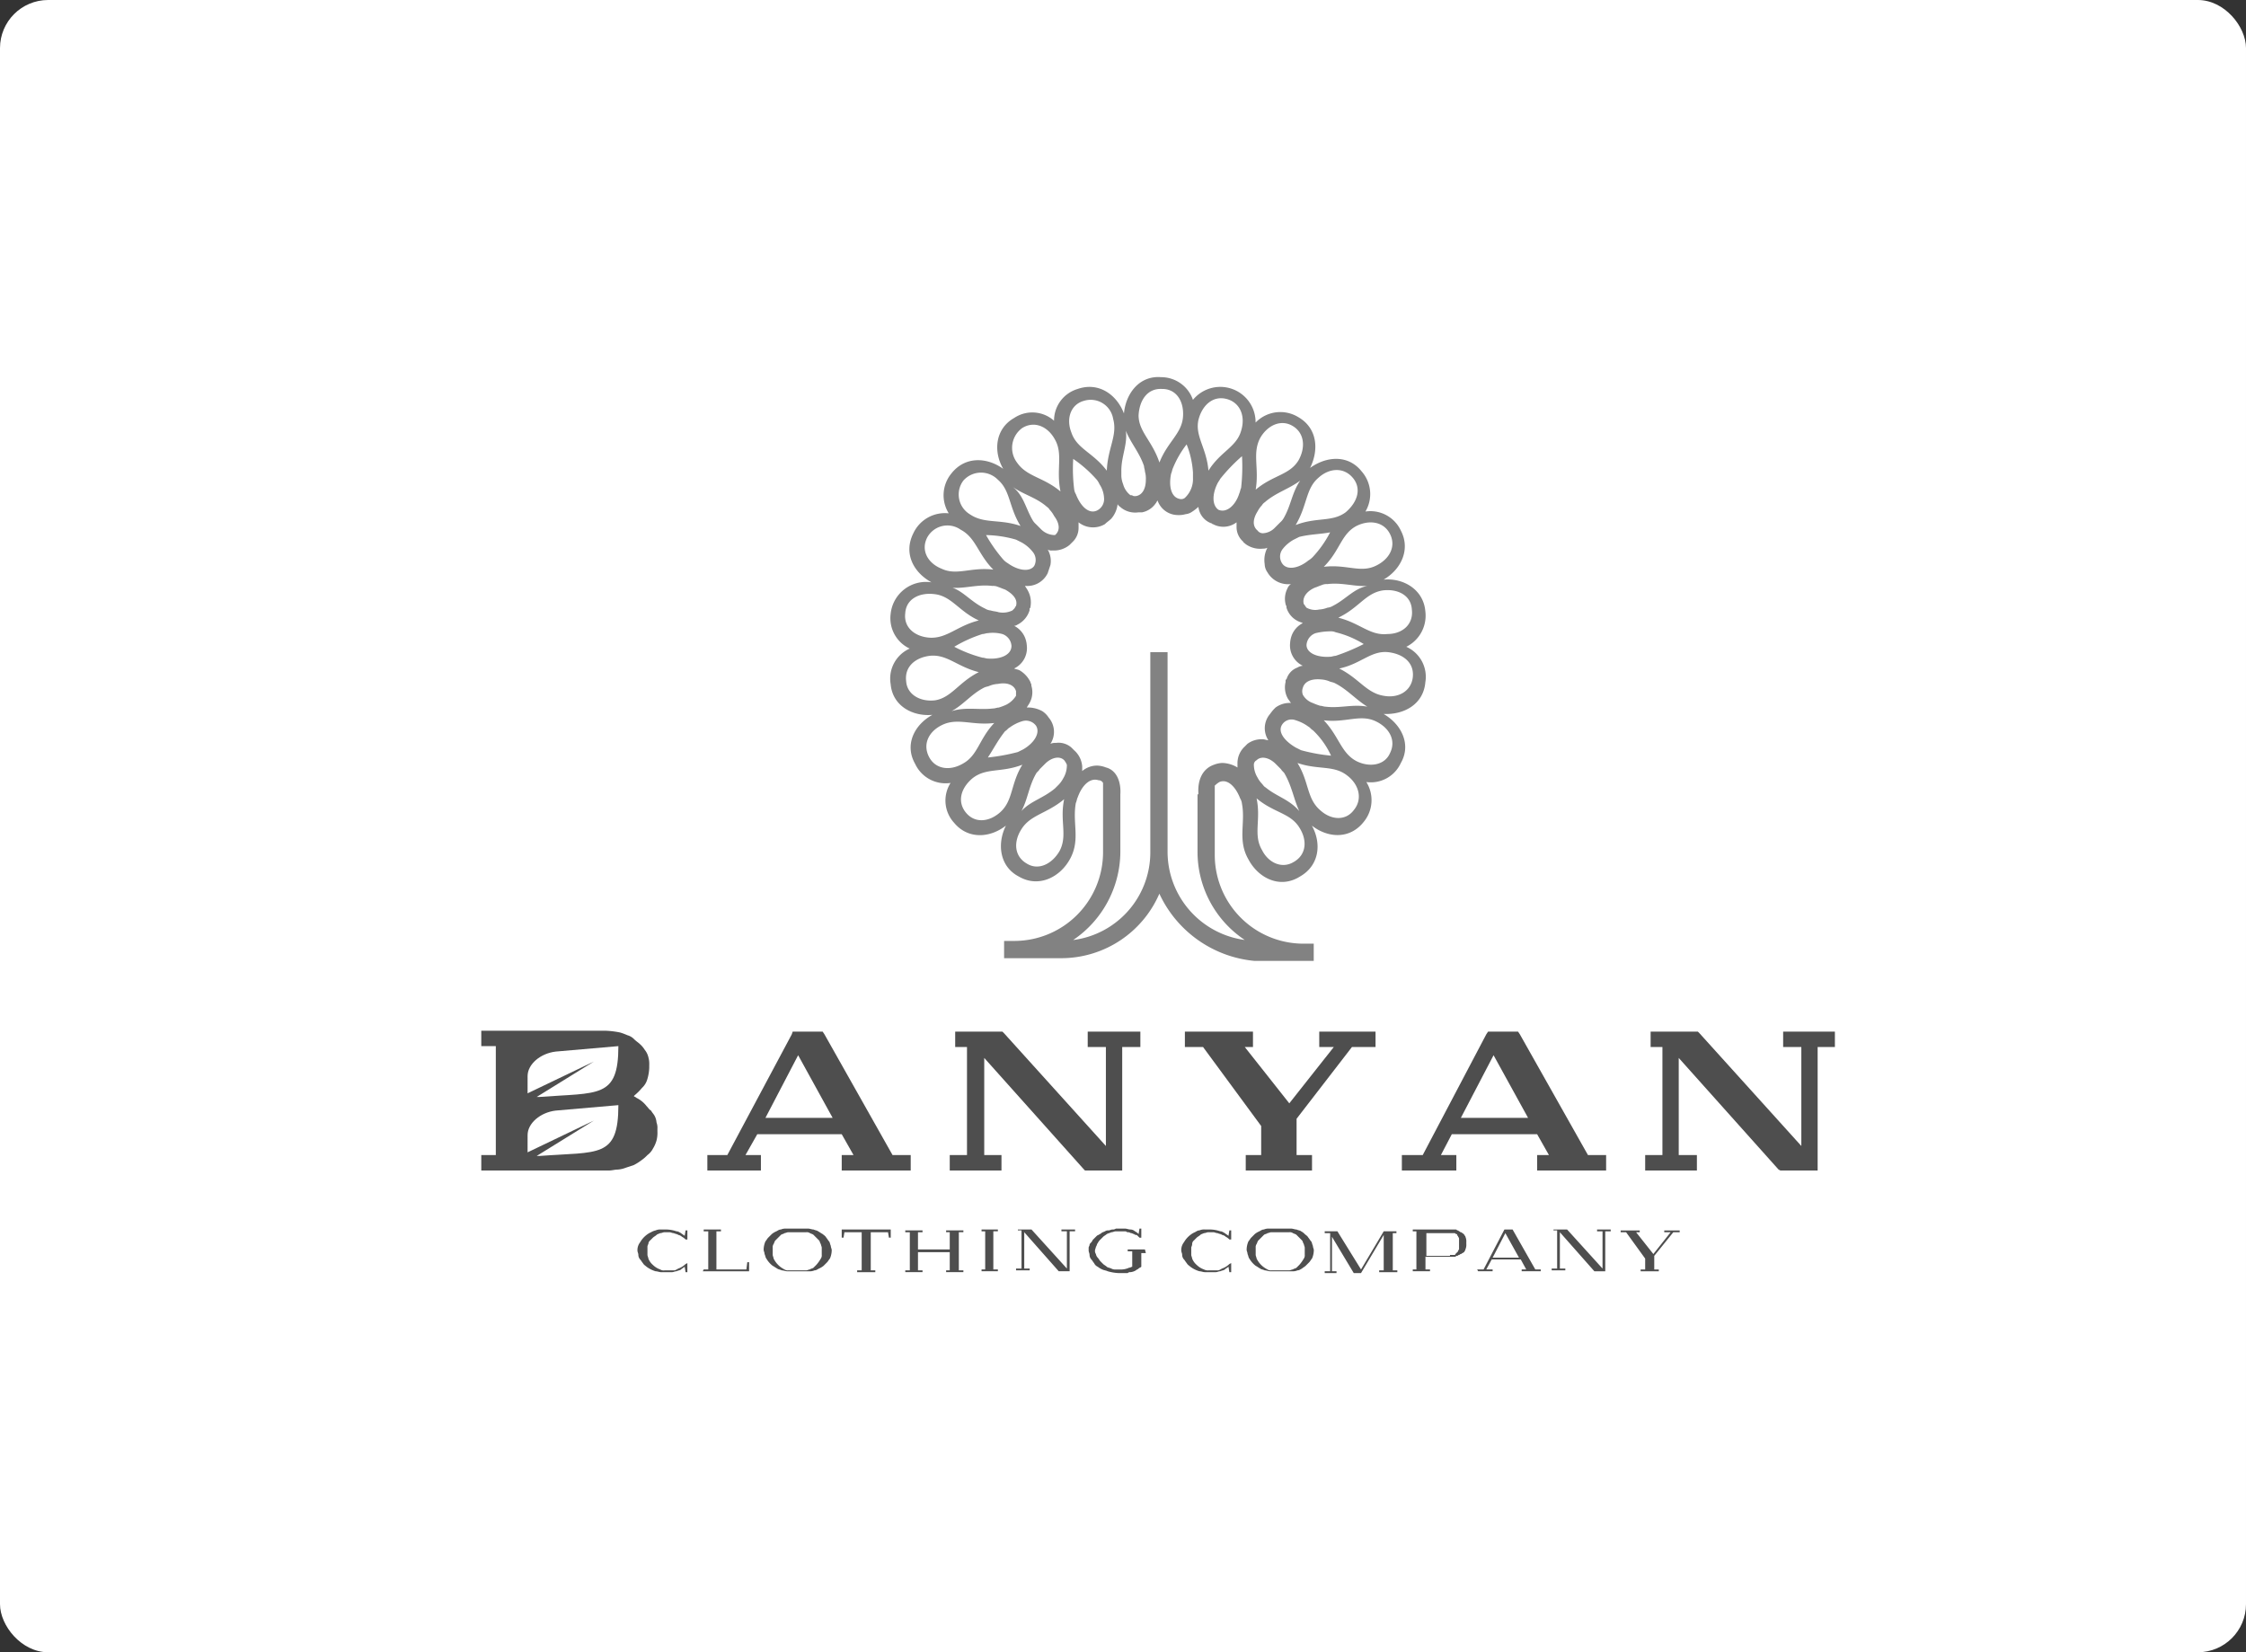 <?xml version="1.0" encoding="UTF-8"?>
<svg xmlns="http://www.w3.org/2000/svg" width="280" height="206" viewBox="0 0 280 206">
  <rect x="0" y="0" width="280" height="206" fill="#333333" stroke="none"/>
  <g id="Group_479" data-name="Group 479" transform="translate(-1362 -7196)">
    <rect id="Rectangle_39" data-name="Rectangle 39" width="280" height="206" rx="6" transform="translate(1362 7196)" fill="#fff"></rect>
    <path id="Path_122" data-name="Path 122" d="M823.366,580.792H825.4l7.923-15.053.226-.34h3.735l.226.34L846,580.792h2.264v1.924h-8.6v-1.924h1.471l-1.471-2.6H829.025l-1.358,2.6h1.924v1.924H822.8v-1.924Z" transform="translate(713.965 6759.219)" fill="#4e4e4e" fill-rule="evenodd"></path>
    <path id="Path_123" data-name="Path 123" d="M746.753,580.792h2.037l8.036-15.053.113-.34h3.735l.226.34,8.489,15.053h2.264v1.924h-8.6v-1.924h1.471l-1.471-2.6H752.525l-1.471,2.6h1.924v1.924H746.3v-1.924Z" transform="translate(703.882 6759.219)" fill="#4e4e4e" fill-rule="evenodd"></path>
    <path id="Path_124" data-name="Path 124" d="M741.207,567a3,3,0,0,1,.566.679,2.276,2.276,0,0,1,.453.906,3.133,3.133,0,0,1,.113,1.019v.339a5.68,5.68,0,0,1-.226,1.358,2.348,2.348,0,0,1-.679,1.132,6.835,6.835,0,0,1-.905.906l-.113.113c.113.113.226.113.34.226A3.538,3.538,0,0,1,742,574.694c.226.226.34.453.566.566.113.226.34.453.453.679a2.1,2.1,0,0,1,.226.792,1.926,1.926,0,0,1,.113.792v.339a3.851,3.851,0,0,1-.113,1.132,4.019,4.019,0,0,1-.453,1.019,2.3,2.3,0,0,1-.679.792,4.917,4.917,0,0,1-.792.679,6.307,6.307,0,0,1-.905.566l-1.019.339a3.305,3.305,0,0,1-1.019.226c-.34,0-.679.113-1.019.113H721.4v-1.924h1.811V567.224H721.4V565.3h15.392a11.154,11.154,0,0,1,1.924.226,7.823,7.823,0,0,1,.905.339,1.825,1.825,0,0,1,.792.453c.339.34.566.453.792.679" transform="translate(700.6 6759.206)" fill="#4e4e4e" fill-rule="evenodd"></path>
    <path id="Path_125" data-name="Path 125" d="M739.755,566.3,726.4,580.334Z" transform="translate(701.259 6759.337)" fill="#493a3d" fill-rule="evenodd"></path>
    <path id="Path_126" data-name="Path 126" d="M726.5,579.385l8.262-3.961-7.13,4.414h.34c7.357-.566,9.847.34,9.847-6.338l-7.809.679c-1.924.226-3.509,1.585-3.509,3.056Z" transform="translate(701.272 6760.286)" fill="#fff" fill-rule="evenodd"></path>
    <path id="Path_127" data-name="Path 127" d="M726.5,572.885l8.262-3.961-7.13,4.414h.34c7.357-.566,9.847.226,9.847-6.338l-7.809.679c-1.924.226-3.509,1.585-3.509,3.056Z" transform="translate(701.272 6759.429)" fill="#fff" fill-rule="evenodd"></path>
    <path id="Path_128" data-name="Path 128" d="M850.732,565.4h5.433l.226.226,12.676,14.034V567.324H866.8V565.4h6.451v1.924H871.1v15.393h-4.64l-.226-.113-12.45-13.921v12.11h2.264v1.924H849.6v-1.924h2.15V567.324h-1.471V565.4Z" transform="translate(717.498 6759.219)" fill="#4e4e4e" fill-rule="evenodd"></path>
    <path id="Path_129" data-name="Path 129" d="M829.3,575.809h8.375l-4.3-7.809Z" transform="translate(714.822 6759.562)" fill="#fff" fill-rule="evenodd"></path>
    <path id="Path_130" data-name="Path 130" d="M819.725,567.324l-6.9,8.941v4.527h1.924v1.924h-8.262v-1.924h1.924v-3.622l-7.244-9.847H798.9V565.4h8.489v1.924H806.37l5.546,7.017,5.546-7.017h-1.811V565.4h7.017v1.924h-2.943Z" transform="translate(710.815 6759.219)" fill="#4e4e4e" fill-rule="evenodd"></path>
    <path id="Path_131" data-name="Path 131" d="M774.245,565.4h5.319l.226.226,12.676,14.034V567.324H790.2V565.4h6.564v1.924H794.5v15.393h-4.64l-.113-.113L777.3,568.682v12.11h2.15v1.924H773v-1.924h2.15V567.324h-1.471V565.4Z" transform="translate(707.401 6759.219)" fill="#4e4e4e" fill-rule="evenodd"></path>
    <path id="Path_132" data-name="Path 132" d="M752.7,575.809h8.375l-4.3-7.809Z" transform="translate(704.726 6759.562)" fill="#fff" fill-rule="evenodd"></path>
    <path id="Path_133" data-name="Path 133" d="M867.739,587.553l-2.377,2.943v1.7h.566v.226h-2.264v-.226h.566v-1.358l-2.377-3.282h-.679v-.226h2.377v.226H863.1l2.151,2.716,2.15-2.716h-.792v-.226h1.924v.226h-.792Zm-14.94-.34h1.7l4.414,4.867v-4.64h-.679v-.226h1.7v.226h-.679v4.98h-1.358l-4.3-4.867v4.527h.679v.226h-1.7v-.226h.679v-4.754H852.8v-.113Zm-7.583,3.509H848.5l-1.7-3.056Zm-1.924,1.471h.792l2.6-4.98h1.019l2.83,4.98h.679v.226h-2.377v-.226h.566l-.679-1.245H845.1l-.679,1.245h.792v.226h-1.811l-.113-.226Zm-6.451-1.585v1.585h.566v.226h-2.15v-.226h.453V587.44h-.453v-.226h5.319c.113,0,.113,0,.226.113.113,0,.113,0,.226.113.113,0,.113.113.226.113s.113.113.226.113l.226.226c0,.113.113.113.113.226a1.436,1.436,0,0,1,.113.679v.226a1.435,1.435,0,0,1-.113.679.4.4,0,0,1-.113.226c0,.113-.113.113-.226.226-.113,0-.113.113-.226.113s-.113.113-.226.113-.113.113-.226.113-.113,0-.226.113h-3.735Zm3.056-.226h.566a.111.111,0,0,0,.113-.113l.113-.113.113-.113.113-.113c0-.113,0-.113.113-.226v-1.245a.416.416,0,0,0-.113-.34c0-.113-.113-.113-.113-.226a.111.111,0,0,0-.113-.113c-.113,0-.113-.113-.226-.113h-3.509v2.83H839.9Zm-7.13-2.83v4.754h.566v.226h-2.264v-.226h.566v-4.414l-2.829,4.754H827.9l-2.716-4.527v4.3h.566v.226h-1.471v-.226h.679v-4.754h-.679v-.226h1.584l2.943,4.754,2.829-4.754h1.585v.226h-.453Zm-13.355,4.754h.453c.113,0,.34-.113.453-.113.113-.113.34-.113.453-.226l.34-.34a4.793,4.793,0,0,0,.566-.792.681.681,0,0,0,.113-.453v-.905c0-.113-.113-.34-.113-.453-.113-.113-.113-.34-.226-.453l-.339-.34-.34-.34c-.113-.113-.226-.113-.453-.226a.681.681,0,0,0-.453-.113H817.6c-.113,0-.34.113-.453.113-.113.113-.34.113-.453.226l-.34.34-.34.34c-.113.113-.113.226-.226.453a.681.681,0,0,0-.113.453v.905c0,.113.113.34.113.453a2.961,2.961,0,0,0,1.358,1.358.681.681,0,0,0,.453.113h1.811Zm0-5.206h.679c.226,0,.453.113.679.113.226.113.453.113.566.226a1.563,1.563,0,0,1,.453.34c.113.113.34.226.453.453.113.113.226.34.34.453s.113.34.226.566c0,.226.113.34.113.566a2.7,2.7,0,0,1-.226,1.019c-.113.113-.226.34-.34.453l-.453.453c-.113.113-.34.226-.453.34-.226.113-.34.226-.566.226a1.436,1.436,0,0,1-.679.113h-2.716c-.226,0-.453-.113-.679-.113-.226-.113-.453-.113-.566-.226-.226-.113-.34-.226-.566-.34a3.052,3.052,0,0,1-.792-.905c-.113-.113-.113-.34-.226-.566,0-.226-.113-.339-.113-.566a2.7,2.7,0,0,1,.226-1.019c.113-.113.226-.34.339-.453l.453-.453a2.473,2.473,0,0,1,.566-.34c.226-.113.34-.226.566-.226a1.437,1.437,0,0,1,.679-.113h2.037Zm-6.791,4.3v1.132h-.226l-.113-.679c-.113.113-.34.226-.453.34s-.339.113-.566.226c-.226,0-.339.113-.566.113h-1.358c-.226,0-.453-.113-.679-.113a3.539,3.539,0,0,1-1.132-.566c-.113-.113-.34-.226-.453-.453-.113-.113-.226-.34-.34-.453a.865.865,0,0,1-.226-.566c0-.226-.113-.34-.113-.566a1.58,1.58,0,0,1,.34-1.019,3.052,3.052,0,0,1,.792-.905,2.473,2.473,0,0,1,.566-.34c.226-.113.34-.226.566-.226a1.435,1.435,0,0,1,.679-.113h.679a4.067,4.067,0,0,1,1.245.226c.226,0,.339.113.566.226.113.113.34.226.453.34l.113-.679h.226v1.132h-.226a1.562,1.562,0,0,0-.453-.34.858.858,0,0,0-.453-.226c-.113-.113-.339-.113-.566-.226-.226,0-.34-.113-.566-.113h-.566c-.226,0-.34.113-.566.113-.226.113-.34.113-.453.226s-.34.226-.453.34l-.339.34a.588.588,0,0,0-.226.453c0,.226-.113.34-.113.453v.905c0,.113.113.34.113.453a2.03,2.03,0,0,0,.566.792,2.464,2.464,0,0,0,.905.566,1.021,1.021,0,0,0,.566.113h1.132c.226,0,.339-.113.566-.226a2.464,2.464,0,0,0,.905-.566h0l.227-.113Zm-10.639-1.245h-.566v1.7h0c-.113.113-.226.113-.34.226s-.226.113-.34.226a1.609,1.609,0,0,1-.679.226.416.416,0,0,0-.34.113h-1.132a5.679,5.679,0,0,1-1.358-.226c-.226-.113-.453-.113-.679-.226a2.473,2.473,0,0,1-.566-.34.884.884,0,0,1-.453-.453c-.113-.113-.226-.34-.34-.453a.865.865,0,0,1-.226-.566c0-.226-.113-.34-.113-.566v-.339c0-.113.113-.226.113-.34s.113-.226.226-.34.113-.226.226-.34l.34-.34c.113-.113.226-.226.339-.226.113-.113.226-.113.34-.226s.226-.113.453-.226a.681.681,0,0,1,.453-.113c.113,0,.34-.113.453-.113a.681.681,0,0,0,.453-.113h1.132c.226,0,.453.113.679.113a.864.864,0,0,1,.566.226,1.563,1.563,0,0,1,.453.34l.113-.679h.226v1.132h-.226l-.226-.226c-.113-.113-.113-.113-.226-.113a.4.4,0,0,1-.226-.113c-.113,0-.226-.113-.34-.113s-.226-.113-.34-.113a.416.416,0,0,1-.34-.113h-1.245c-.226,0-.34.113-.566.113-.226.113-.34.113-.566.226-.113.113-.34.226-.453.34l-.34.34a1.563,1.563,0,0,0-.339.453c-.113.113-.113.34-.226.453,0,.113-.113.34-.113.453a.681.681,0,0,0,.113.453.858.858,0,0,0,.226.453c.113.113.226.34.339.453l.34.34c.113.113.34.226.453.34s.34.113.566.226a1.021,1.021,0,0,0,.566.113h.566a2.21,2.21,0,0,0,.792-.113c.113,0,.226-.113.34-.113s.226-.113.34-.113V589.93h-.566V589.7h2.151l.113.452Zm-15.958-2.943h1.7l4.414,4.867v-4.64h-.679v-.226h1.7v.226h-.679v4.98h-1.358l-4.3-4.867v4.527h.679v.226h-1.7v-.226h.679v-4.754h-.453v-.113Zm-2.49,0v.226h-.566v4.754h.566v.226H781.5v-.226h.453V587.44H781.5v-.226h2.037Zm-11.544,5.32v-.226h.566v-4.754h-.566v-.226h2.15v.226h-.566V589.7h3.961v-2.151h-.453v-.226h2.151v.226h-.566v4.754h.566v.226h-2.151v-.226h.453v-2.264h-3.961v2.264h.566v.226h-2.15Zm-6,0v-.226h.566v-4.754h-2.151l-.113.679h-.226v-1.019h6.112v1.019h-.226l-.113-.679h-2.151v4.754h.566v.226H765.99Zm-6.791-.226h.453c.113,0,.34-.113.453-.113.113-.113.34-.113.453-.226l.34-.34a4.8,4.8,0,0,0,.566-.792.681.681,0,0,0,.113-.453v-.905c0-.113-.113-.34-.113-.453-.113-.113-.113-.34-.226-.453l-.339-.34-.34-.34c-.113-.113-.226-.113-.453-.226a.681.681,0,0,0-.453-.113h-2.264c-.113,0-.339.113-.453.113-.113.113-.339.113-.453.226l-.34.34-.34.34c-.113.113-.113.226-.226.453a.681.681,0,0,0-.113.453v.905c0,.113.113.34.113.453a2.961,2.961,0,0,0,1.358,1.358.68.68,0,0,0,.453.113H759.2Zm0-5.206h.679c.226,0,.453.113.679.113.226.113.453.113.566.226.226.113.34.226.566.34.113.113.34.226.453.453.113.113.226.34.34.453s.113.34.226.566c0,.226.113.34.113.566a2.7,2.7,0,0,1-.226,1.019c-.113.113-.226.34-.34.453l-.453.453a2.473,2.473,0,0,1-.566.34c-.226.113-.34.226-.566.226a1.436,1.436,0,0,1-.679.113h-2.716c-.226,0-.453-.113-.679-.113-.226-.113-.453-.113-.566-.226-.226-.113-.34-.226-.566-.34a3.052,3.052,0,0,1-.792-.905c-.113-.113-.113-.34-.226-.566,0-.226-.113-.339-.113-.566a2.7,2.7,0,0,1,.226-1.019c.113-.113.226-.34.34-.453l.453-.453a2.473,2.473,0,0,1,.566-.34c.226-.113.34-.226.566-.226a1.436,1.436,0,0,1,.679-.113H759.2Zm-12.337,5.093h.566V587.44h-.566v-.226h2.15v.226h-.566v4.754h3.735l.113-.905h.226v1.132h-5.772l.113-.226Zm-2.037-.792v1.132H744.6l-.113-.679c-.113.113-.34.226-.453.34s-.34.113-.566.226c-.226,0-.339.113-.566.113h-1.358c-.226,0-.453-.113-.679-.113a3.539,3.539,0,0,1-1.132-.566c-.113-.113-.34-.226-.453-.453-.113-.113-.226-.34-.34-.453a.865.865,0,0,1-.226-.566c0-.226-.113-.34-.113-.566a1.58,1.58,0,0,1,.34-1.019,3.052,3.052,0,0,1,.792-.905,2.473,2.473,0,0,1,.566-.34,1.913,1.913,0,0,1,.566-.226,1.436,1.436,0,0,1,.679-.113h.679a4.067,4.067,0,0,1,1.245.226c.226,0,.34.113.566.226.113.113.34.226.453.34l.113-.679h.226v1.132H744.6a1.562,1.562,0,0,0-.453-.34.858.858,0,0,0-.453-.226c-.113-.113-.34-.113-.566-.226-.226,0-.339-.113-.566-.113H742c-.226,0-.34.113-.566.113-.226.113-.339.113-.453.226s-.34.226-.453.34l-.34.34a.588.588,0,0,0-.226.453.681.681,0,0,0-.113.453v.905c0,.113.113.34.113.453a2.03,2.03,0,0,0,.566.792,2.464,2.464,0,0,0,.905.566.848.848,0,0,0,.566.113h1.132c.226,0,.34-.113.566-.226a2.464,2.464,0,0,0,.905-.566h0l.227-.113Z" transform="translate(702.867 6762.079)" fill="#4e4e4e"></path>
    <path id="Path_134" data-name="Path 134" d="M816.646,499.414h0c-1.471-.905-3.169-.113-4.075,1.471-1.019,1.924-.113,3.735-.566,6.451,2.151-1.811,4.188-1.811,5.32-3.622.905-1.585.792-3.4-.679-4.3m7.47,6.451h0c-1.132-1.358-2.943-1.245-4.3,0-1.585,1.358-1.358,3.4-2.829,5.885,2.6-1.019,4.527-.339,6.225-1.585,1.471-1.245,2.037-2.943.905-4.3m-8.6,4.98h0a1.987,1.987,0,0,1-.453.566l-.679.679h0a2.191,2.191,0,0,1-1.471.679h0a.807.807,0,0,1-.679-.34h0c-.679-.566-.566-1.471,0-2.377h0a3.438,3.438,0,0,1,.566-.792c.113-.226.34-.34.453-.453h0c1.358-1.132,2.943-1.585,4.3-2.6-1.019,1.471-1.132,3.056-2.037,4.64ZM775.9,547.628h0c-1.132-1.358-.679-3.056.792-4.3,1.7-1.358,3.622-.679,6.225-1.7-1.471,2.377-1.132,4.414-2.716,5.885-1.358,1.245-3.169,1.471-4.3.113m7.583,6.338h0c-1.584-.905-1.7-2.716-.679-4.3,1.132-1.811,3.169-1.924,5.32-3.735-.566,2.716.453,4.527-.566,6.451-.906,1.585-2.6,2.49-4.075,1.585m3.509-9.394h0l.453-.453a3.438,3.438,0,0,0,.566-.792h0a3.1,3.1,0,0,0,.453-1.584h0v-.113h0a2.473,2.473,0,0,0-.34-.566h0c-.566-.566-1.585-.34-2.377.453h0l-.679.679c-.113.226-.34.339-.453.566h0c-.905,1.585-1.019,3.169-1.811,4.64,1.132-1.245,2.716-1.584,4.188-2.829Zm41.764-31.69h0c-.792-1.584-2.6-1.811-4.188-1.019-1.924,1.019-2.037,3.056-4.074,5.093,2.83-.34,4.527.792,6.451-.113,1.7-.792,2.6-2.377,1.811-3.961m2.716,9.394h0c-.113-1.811-1.811-2.6-3.622-2.377-2.15.34-2.943,2.151-5.546,3.4,2.716.679,3.961,2.264,6.112,2.037,1.924,0,3.282-1.245,3.056-3.056m-9.847-.453h0a1.611,1.611,0,0,1-.679.226,3.306,3.306,0,0,1-1.019.226h0a2.258,2.258,0,0,1-1.585-.226h0c-.113-.113-.226-.339-.34-.453h0c-.226-.792.34-1.585,1.358-2.037h0c.34-.113.566-.226.905-.34a1.436,1.436,0,0,1,.679-.113h0c1.811-.226,3.4.34,4.98.226-1.7.339-2.716,1.7-4.3,2.49Zm-.34-9.168a13.63,13.63,0,0,1-2.15,3.056h0a2.471,2.471,0,0,1-.566.453c-1.245,1.019-2.716,1.245-3.282.34h0a1.536,1.536,0,0,1,.113-1.811,4.529,4.529,0,0,1,1.358-1.132l.679-.34h0c1.358-.34,2.716-.34,3.848-.566m-52.855,18.562h0c-.226-1.811,1.132-2.943,2.943-3.169,2.15-.226,3.4,1.358,6.112,2.037-2.49,1.245-3.4,3.169-5.433,3.509-1.811.226-3.509-.679-3.622-2.377m2.829,9.394h0c-.792-1.585,0-3.169,1.7-3.961,1.924-.905,3.735.113,6.451-.226-1.924,2.037-2.037,4.074-3.961,5.093-1.585.906-3.4.679-4.188-.905m8.036-6h0c.226,0,.453-.113.679-.113a7.8,7.8,0,0,0,.905-.34h0a3.063,3.063,0,0,0,1.245-1.132h0V532.8h0v-.113h0v-.113h0v-.113h0c-.226-.792-1.132-1.132-2.264-.905h0a3.3,3.3,0,0,0-1.019.226c-.226.113-.453.113-.679.226h0c-1.585.792-2.6,2.151-4.074,2.943,1.811-.566,3.4-.113,5.206-.34Zm-.679,6.112a23.75,23.75,0,0,0,3.735-.679h0l.679-.339c1.358-.792,2.15-2.037,1.585-2.943h0a1.559,1.559,0,0,0-1.7-.566,5.2,5.2,0,0,0-1.585.792c-.226.113-.34.339-.566.453h0c-.905,1.132-1.471,2.263-2.15,3.282m52.968-9.96h0c.226-1.811-1.132-2.943-3.056-3.169-2.15-.226-3.4,1.471-6.112,2.037,2.49,1.245,3.4,3.056,5.546,3.4,1.811.34,3.4-.566,3.622-2.264m-2.829,9.394h0c.792-1.585-.113-3.169-1.811-3.961-1.924-.905-3.735.226-6.451-.113,1.924,2.037,2.15,4.074,4.074,5.093,1.585.792,3.509.566,4.188-1.019m-8.036-5.772h0c-.226,0-.453-.113-.679-.113a7.8,7.8,0,0,1-.905-.34h0a2.276,2.276,0,0,1-1.245-1.019h0a1.24,1.24,0,0,1,0-.905h0c.226-.792,1.132-1.132,2.264-1.019h0a3.3,3.3,0,0,1,1.019.226c.226.113.453.113.679.226h0c1.585.792,2.6,2.037,4.074,2.943-1.811-.34-3.4.226-5.206,0Zm4.753-7.809a25.14,25.14,0,0,1-3.509,1.471h0c-.226,0-.453.113-.679.113-1.585.113-2.943-.453-2.943-1.471h0a1.677,1.677,0,0,1,1.132-1.471,7.877,7.877,0,0,1,1.811-.226,1.436,1.436,0,0,1,.679.113h0a12.115,12.115,0,0,1,3.509,1.471m-54.44-13.242h0a2.863,2.863,0,0,1,4.188-1.019c1.924,1.019,2.15,3.056,4.074,4.98-2.83-.34-4.527.792-6.451-.113-1.7-.679-2.6-2.264-1.811-3.848m-2.716,9.394h0c.113-1.811,1.811-2.6,3.622-2.377,2.15.226,3.056,2.15,5.546,3.282-2.716.679-3.961,2.264-6.112,2.15-1.811-.113-3.282-1.245-3.056-3.056m9.96-.566h0a1.609,1.609,0,0,0,.679.226c.34.113.679.113,1.019.226h0a2.721,2.721,0,0,0,1.7-.226h0l.226-.226h0c.113-.113.113-.226.226-.339h0c.226-.792-.34-1.471-1.358-2.037h0c-.34-.113-.566-.226-.905-.34a1.436,1.436,0,0,0-.679-.113h0c-1.811-.226-3.4.34-4.98.226,1.358.453,2.377,1.811,4.074,2.6Zm-3.848,4.754a16.159,16.159,0,0,0,3.509,1.358h0c.226,0,.453.113.679.113,1.585.113,2.943-.453,2.943-1.585h0a1.677,1.677,0,0,0-1.132-1.471,4.582,4.582,0,0,0-1.811-.113c-.226,0-.453.113-.679.113h0a16.549,16.549,0,0,0-3.509,1.585m49.8,20.372h0c1.132-1.358.679-3.169-.792-4.3-1.7-1.358-3.622-.679-6.225-1.584,1.471,2.377,1.132,4.414,2.829,5.885,1.358,1.245,3.169,1.358,4.188,0m-7.47,6.451h0c1.584-.905,1.7-2.716.679-4.3-1.132-1.811-3.169-1.811-5.32-3.622.566,2.716-.453,4.527.679,6.451.792,1.585,2.49,2.377,3.961,1.471m-3.509-9.281h0c-.226-.113-.34-.34-.453-.453a3.438,3.438,0,0,1-.566-.792h0a3.1,3.1,0,0,1-.453-1.584h0a.622.622,0,0,1,.34-.566h0c.566-.566,1.585-.34,2.377.453h0l.679.679c.113.226.34.339.453.566h0c.905,1.585,1.132,3.169,1.811,4.64-1.245-1.471-2.829-1.811-4.187-2.943ZM821.4,540.5a21.621,21.621,0,0,1-3.735-.679h0l-.679-.34c-1.358-.792-2.264-1.924-1.7-2.83h0a1.4,1.4,0,0,1,1.7-.566,5.2,5.2,0,0,1,1.584.792c.226.113.34.339.566.453h0A10.2,10.2,0,0,1,821.4,540.5M782.918,499.64h0c1.471-.905,3.169-.226,4.074,1.471,1.019,1.811.113,3.735.679,6.451-2.151-1.811-4.188-1.811-5.433-3.622a3.049,3.049,0,0,1,.679-4.3m-7.357,6.565h0a2.939,2.939,0,0,1,4.3-.113c1.585,1.358,1.358,3.4,2.83,5.772-2.6-.905-4.527-.226-6.338-1.471a2.882,2.882,0,0,1-.792-4.188m8.6,4.867h0a1.987,1.987,0,0,0,.453.566l.679.679h0a2.445,2.445,0,0,0,1.585.679h.113c.679-.566.566-1.471-.113-2.377h0a3.438,3.438,0,0,0-.566-.792c-.113-.226-.34-.34-.453-.453h0c-1.358-1.132-2.943-1.471-4.3-2.49,1.471,1.019,1.7,2.6,2.6,4.188ZM778.391,513a18.634,18.634,0,0,0,2.15,3.056h0a2.47,2.47,0,0,0,.566.453c1.245.905,2.716,1.132,3.282.34h0a1.574,1.574,0,0,0-.226-1.811,4.528,4.528,0,0,0-1.358-1.132l-.679-.34h0a14.225,14.225,0,0,0-3.735-.566m21.957-18.222h0c1.811,0,2.716,1.585,2.6,3.4-.113,2.15-1.924,3.169-2.943,5.772-.905-2.716-2.6-3.848-2.6-5.885.113-1.924,1.132-3.4,2.943-3.282m-9.734,1.471h0a2.84,2.84,0,0,1,3.622,2.264c.566,2.037-.679,3.622-.792,6.451-1.7-2.264-3.735-2.716-4.414-4.754-.679-1.7-.113-3.509,1.585-3.961m4.641,8.715h0v.679a3.3,3.3,0,0,0,.226,1.019h0a2.586,2.586,0,0,0,.905,1.358h.113c.113,0,.226.113.34.113h.226c.792-.113,1.245-.905,1.245-2.037h0a3.134,3.134,0,0,0-.113-1.019c0-.226-.113-.453-.113-.679h0c-.566-1.7-1.7-2.943-2.264-4.414.226,1.7-.566,3.169-.566,4.98Zm-6-1.471a20.616,20.616,0,0,0,.113,3.735h0a1.608,1.608,0,0,0,.226.679c.566,1.471,1.585,2.49,2.6,2.037h0a1.574,1.574,0,0,0,.905-1.585,3.368,3.368,0,0,0-.566-1.7,2.473,2.473,0,0,0-.34-.566h0a15.674,15.674,0,0,0-2.943-2.6m19.128-7.47h0c1.7.453,2.377,2.15,1.811,3.961-.566,2.037-2.6,2.6-4.075,4.98-.226-2.83-1.7-4.3-1.245-6.338.453-1.811,1.811-3.056,3.509-2.6m-1.019,13.808h0c1.019.453,2.15-.566,2.6-2.037.113-.226.113-.453.226-.679h0a23.5,23.5,0,0,0,.113-3.961,21.549,21.549,0,0,0-2.716,2.829h0c-.113.226-.226.34-.34.566-.679,1.358-.679,2.716.113,3.282m-3.961-8.149a12.5,12.5,0,0,0-1.7,2.943h0c-.113.226-.113.453-.226.679-.34,1.584,0,2.943,1.019,3.169h0a.748.748,0,0,0,.679-.113,3.2,3.2,0,0,0,1.019-2.49v-.679h0a11.377,11.377,0,0,0-.792-3.509m-3.4,56.024a13.333,13.333,0,0,1-12.11,8.036h-7.244v-2.151h1.358a11.062,11.062,0,0,0,10.978-10.978v-8.715h0a.622.622,0,0,0-.566-.34h0c-1.019-.34-2.037.566-2.6,2.15-.113.226-.113.453-.226.679h0c-.453,2.49.566,4.527-.679,6.9s-3.961,3.735-6.451,2.264c-2.377-1.245-2.716-4.074-1.585-6.338-2.037,1.585-4.754,1.7-6.451-.34a4.1,4.1,0,0,1-.453-4.98,4.183,4.183,0,0,1-4.414-2.377c-1.358-2.377-.113-4.867,2.15-6.112-2.49.226-4.98-1.132-5.206-3.848a4.093,4.093,0,0,1,2.377-4.414,4.173,4.173,0,0,1-2.377-4.3,4.434,4.434,0,0,1,5.093-3.961c-2.264-1.245-3.509-3.622-2.264-6.112a4.342,4.342,0,0,1,4.414-2.49,4.272,4.272,0,0,1,.34-4.98c1.7-2.15,4.414-2.037,6.451-.566-1.245-2.15-1.019-4.98,1.358-6.338a4.066,4.066,0,0,1,4.98.34,4.108,4.108,0,0,1,2.943-3.961c2.6-.905,4.867.679,5.772,3.056.226-2.49,1.924-4.754,4.64-4.527a4.187,4.187,0,0,1,3.961,2.83,4.4,4.4,0,0,1,7.809,2.829,4.286,4.286,0,0,1,5.32-.679c2.377,1.358,2.6,4.075,1.471,6.338,2.037-1.471,4.754-1.7,6.451.453a4.276,4.276,0,0,1,.453,4.98,4.184,4.184,0,0,1,4.414,2.377c1.245,2.377,0,4.867-2.151,6.112,2.49-.226,4.98,1.245,5.206,3.961a4.33,4.33,0,0,1-2.377,4.414,4.093,4.093,0,0,1,2.377,4.414c-.226,2.716-2.6,4.074-5.206,3.961,2.151,1.245,3.509,3.735,2.151,6.112a4.116,4.116,0,0,1-4.3,2.377,4.261,4.261,0,0,1-.34,4.98c-1.7,2.15-4.414,2.037-6.451.453,1.245,2.264.905,4.98-1.471,6.338-2.49,1.585-5.206.226-6.451-2.15-1.358-2.377-.339-4.527-.792-6.9h0a1.608,1.608,0,0,0-.226-.679c-.566-1.471-1.585-2.49-2.6-2.037h0a3,3,0,0,0-.679.566l.113-.113v8.715a11.062,11.062,0,0,0,10.979,10.978h1.358v2.151h-7.357a14.565,14.565,0,0,1-11.884-8.375m-4.867-12.337v7.13a13.357,13.357,0,0,1-5.885,10.978,11.021,11.021,0,0,0,9.62-10.978V527.6h2.151v24.9a11.106,11.106,0,0,0,9.62,10.978,13.2,13.2,0,0,1-5.885-10.978v-7.13l.113-.113c-.113-1.471.34-3.056,1.924-3.622a3.305,3.305,0,0,1,1.019-.226,3.816,3.816,0,0,1,1.924.566V541.4h0a2.834,2.834,0,0,1,.905-2.037h0l.113-.113.226-.226a2.962,2.962,0,0,1,1.924-.566h0c.226,0,.453.113.679.113a2.732,2.732,0,0,1,.226-3.282,4.93,4.93,0,0,1,.679-.792,2.963,2.963,0,0,1,1.924-.566c-.113-.113-.226-.339-.34-.453h0a2.848,2.848,0,0,1-.34-2.151h0v-.113h0c0-.113,0-.226.113-.226h0a2.209,2.209,0,0,1,1.358-1.471,1.608,1.608,0,0,1,.679-.226,2.806,2.806,0,0,1-1.584-2.829,3.3,3.3,0,0,1,.226-1.019,2.875,2.875,0,0,1,1.358-1.471c-.226-.113-.34-.113-.566-.226a2.754,2.754,0,0,1-1.471-1.7h0v-.113c0-.113-.113-.226-.113-.339h0a2.788,2.788,0,0,1,.226-1.924h0a1.13,1.13,0,0,1,.453-.566,2.986,2.986,0,0,1-2.943-1.471,1.825,1.825,0,0,1-.34-1.019,3.265,3.265,0,0,1,.34-2.037,1.231,1.231,0,0,1-.566.113,3.107,3.107,0,0,1-2.15-.566h0l-.113-.113h0c-.113,0-.113-.113-.226-.226h0a2.411,2.411,0,0,1-.792-1.811v-.566a2.723,2.723,0,0,1-2.943.226c-.113,0-.113-.113-.226-.113a2.464,2.464,0,0,1-1.585-2.037,6.282,6.282,0,0,1-.905.679,1.608,1.608,0,0,1-.679.226,3.133,3.133,0,0,1-1.019.113,2.692,2.692,0,0,1-2.49-1.811c-.113.113-.113.226-.226.34h0a2.689,2.689,0,0,1-1.7,1.132h-.453a2.836,2.836,0,0,1-2.15-.566c-.113-.113-.34-.226-.453-.453a3.314,3.314,0,0,1-.792,1.811c-.226.226-.566.453-.792.679a2.9,2.9,0,0,1-3.282-.226v.679h0a2.411,2.411,0,0,1-.792,1.811h0l-.226.226-.113.113h0a3.061,3.061,0,0,1-2.15.679.848.848,0,0,1-.566-.113,2.82,2.82,0,0,1,.34,1.924l-.34,1.019a2.827,2.827,0,0,1-2.83,1.585c.113.226.226.34.34.566a3.021,3.021,0,0,1,.34,2.037h0c0,.113,0,.113-.113.226h0v.226h0a2.972,2.972,0,0,1-1.358,1.7c-.226.113-.339.226-.566.226a2.875,2.875,0,0,1,1.358,1.471,3.305,3.305,0,0,1,.226,1.019,2.806,2.806,0,0,1-1.584,2.829c.226.113.453.113.679.226a3.44,3.44,0,0,1,1.358,1.471h0c0,.113.113.226.113.34v.113h0a2.759,2.759,0,0,1-.226,2.15c-.113.226-.226.34-.34.566a3.719,3.719,0,0,1,1.924.453,2.645,2.645,0,0,1,.792.792,2.732,2.732,0,0,1,.226,3.282,1.436,1.436,0,0,1,.679-.113,2.439,2.439,0,0,1,1.924.566h0l.226.226h0l.113.113h0a2.961,2.961,0,0,1,1.019,2.037v.566a2.856,2.856,0,0,1,1.924-.679,3.3,3.3,0,0,1,1.019.226c1.358.339,1.924,1.811,1.811,3.4Z" transform="translate(706.537 6749.714)" fill="#828282" fill-rule="evenodd"></path>
  </g>
</svg>
